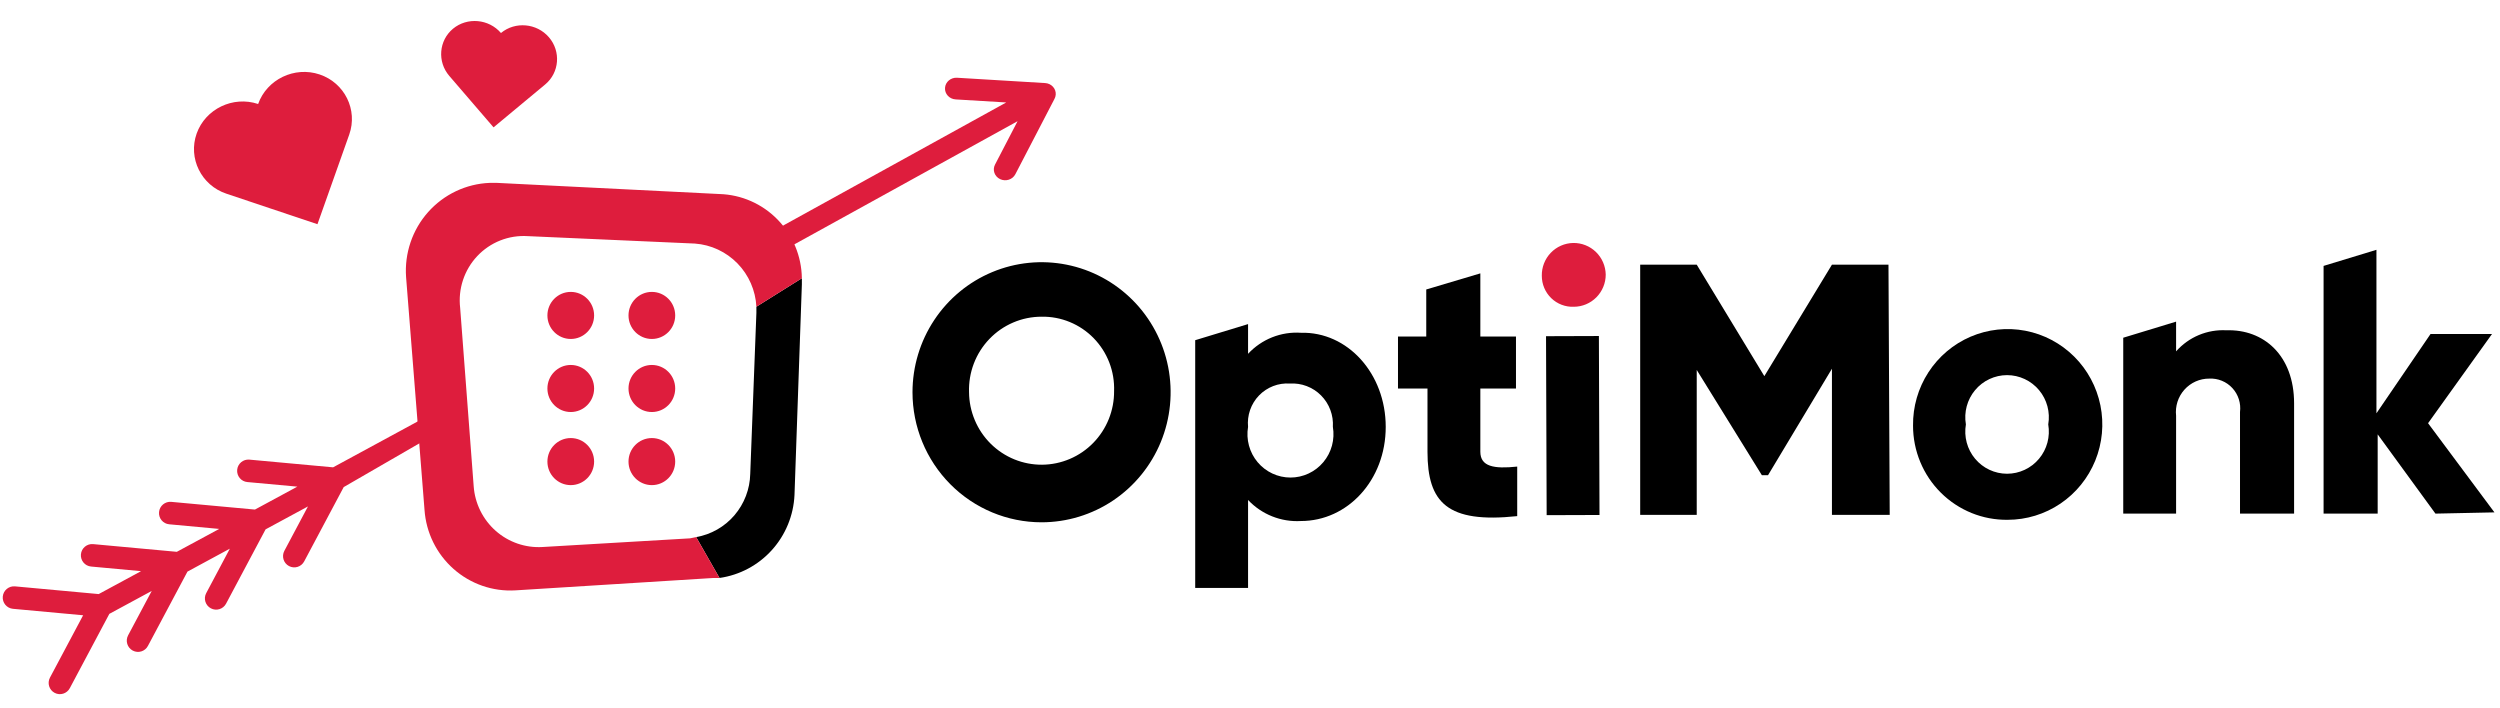 <svg xmlns="http://www.w3.org/2000/svg" width="293" height="83" viewBox="0 0 293 83" fill="none"><path d="M106.945 45.972C106.945 42.958 107.832 40.011 109.495 37.504C111.157 34.998 113.519 33.044 116.283 31.891C119.047 30.737 122.088 30.435 125.022 31.023C127.956 31.611 130.652 33.063 132.767 35.195C134.883 37.326 136.323 40.042 136.907 42.998C137.49 45.955 137.191 49.02 136.046 51.805C134.901 54.59 132.962 56.97 130.475 58.645C127.987 60.319 125.063 61.213 122.071 61.213C118.06 61.213 114.212 59.608 111.376 56.749C108.539 53.891 106.945 50.014 106.945 45.972V45.972ZM130.571 45.827C130.61 44.685 130.418 43.546 130.007 42.481C129.595 41.416 128.973 40.447 128.178 39.632C127.383 38.817 126.431 38.174 125.381 37.742C124.332 37.309 123.205 37.097 122.071 37.117C120.931 37.117 119.801 37.347 118.751 37.796C117.7 38.244 116.75 38.901 115.957 39.727C115.164 40.554 114.544 41.532 114.134 42.605C113.725 43.678 113.533 44.823 113.572 45.972C113.581 47.097 113.811 48.208 114.247 49.244C114.682 50.279 115.316 51.218 116.112 52.007C116.908 52.795 117.851 53.418 118.885 53.84C119.92 54.261 121.027 54.473 122.143 54.464C123.26 54.454 124.363 54.223 125.39 53.784C126.418 53.345 127.35 52.706 128.132 51.904C128.915 51.102 129.533 50.152 129.951 49.11C130.37 48.067 130.58 46.952 130.571 45.827V45.827Z" fill="black"></path><path d="M162.407 50.032C162.407 56.274 157.941 61.064 152.467 61.064C151.319 61.131 150.17 60.944 149.1 60.518C148.03 60.092 147.065 59.436 146.273 58.597V68.903H140.078V39.871L146.273 37.984V41.468C147.059 40.62 148.023 39.959 149.094 39.532C150.166 39.106 151.318 38.924 152.467 39.001C157.941 38.855 162.407 43.791 162.407 50.032ZM156.213 50.032C156.255 49.354 156.153 48.675 155.915 48.039C155.676 47.403 155.306 46.826 154.83 46.346C154.353 45.865 153.78 45.492 153.149 45.252C152.518 45.012 151.844 44.909 151.171 44.952C150.503 44.907 149.834 45.008 149.21 45.25C148.585 45.491 148.021 45.867 147.555 46.35C147.089 46.833 146.733 47.413 146.511 48.049C146.29 48.685 146.208 49.362 146.273 50.032C146.149 50.761 146.185 51.509 146.378 52.222C146.57 52.936 146.916 53.599 147.389 54.164C147.862 54.729 148.452 55.184 149.118 55.495C149.783 55.807 150.509 55.969 151.243 55.969C151.977 55.969 152.702 55.807 153.367 55.495C154.033 55.184 154.623 54.729 155.096 54.164C155.57 53.599 155.915 52.936 156.108 52.222C156.3 51.509 156.336 50.761 156.213 50.032V50.032Z" fill="black"></path><path d="M173.496 45.539V52.942C173.496 54.684 175.08 54.974 177.817 54.684V60.49C169.606 61.361 167.301 58.893 167.301 52.942V45.539H163.844V39.442H167.157V33.926L173.496 32.039V39.442H177.673V45.539H173.496Z" fill="black"></path><path d="M187.39 39.381L181.195 39.402L181.268 60.377L187.462 60.356L187.39 39.381Z" fill="black"></path><path d="M221.474 60.341H214.703V43.213L207.212 55.696H206.492L198.857 43.358V60.341H192.23V31.02H198.857L206.78 44.084L214.703 31.02H221.33L221.474 60.341Z" fill="black"></path><path d="M224.208 49.889C224.179 47.672 224.806 45.497 226.007 43.64C227.208 41.783 228.931 40.328 230.955 39.459C232.979 38.591 235.214 38.349 237.375 38.764C239.536 39.178 241.526 40.231 243.092 41.789C244.657 43.346 245.728 45.337 246.168 47.509C246.608 49.681 246.397 51.936 245.562 53.987C244.726 56.037 243.305 57.792 241.478 59.026C239.651 60.261 237.5 60.92 235.3 60.921C233.851 60.94 232.411 60.669 231.066 60.123C229.721 59.577 228.497 58.767 227.465 57.741C226.433 56.715 225.614 55.492 225.055 54.144C224.496 52.796 224.208 51.35 224.208 49.889V49.889ZM240.054 49.743C240.176 49.035 240.143 48.307 239.957 47.613C239.771 46.918 239.436 46.273 238.976 45.722C238.516 45.172 237.943 44.729 237.295 44.426C236.648 44.122 235.942 43.965 235.228 43.965C234.514 43.965 233.809 44.122 233.162 44.426C232.514 44.729 231.941 45.172 231.481 45.722C231.021 46.273 230.686 46.918 230.5 47.613C230.314 48.307 230.28 49.035 230.402 49.743C230.28 50.452 230.314 51.18 230.5 51.874C230.686 52.569 231.021 53.214 231.481 53.764C231.941 54.315 232.514 54.758 233.162 55.061C233.809 55.365 234.514 55.522 235.228 55.522C235.942 55.522 236.648 55.365 237.295 55.061C237.943 54.758 238.516 54.315 238.976 53.764C239.436 53.214 239.771 52.569 239.957 51.874C240.143 51.18 240.176 50.452 240.054 49.743V49.743Z" fill="black"></path><path d="M268.868 47.276V60.195H262.529V48.292C262.593 47.787 262.546 47.273 262.392 46.789C262.238 46.304 261.98 45.859 261.636 45.485C261.293 45.111 260.873 44.818 260.405 44.626C259.937 44.434 259.433 44.347 258.928 44.373C258.379 44.369 257.835 44.483 257.332 44.706C256.83 44.93 256.38 45.258 256.013 45.67C255.645 46.081 255.368 46.566 255.2 47.093C255.033 47.62 254.977 48.177 255.038 48.727V60.195H248.844V39.582L255.038 37.695V41.179C255.775 40.346 256.688 39.691 257.711 39.264C258.734 38.837 259.839 38.648 260.945 38.711C265.266 38.566 268.868 41.614 268.868 47.276Z" fill="black"></path><path d="M285.434 60.196L278.663 50.906V60.196H272.324V31.164L278.519 29.277V48.438L284.857 39.148H292.06L284.569 49.599L292.348 60.051L285.434 60.196Z" fill="black"></path><path d="M180.7 32.324C180.69 31.828 180.778 31.336 180.957 30.874C181.137 30.413 181.405 29.991 181.746 29.634C182.087 29.277 182.495 28.991 182.946 28.792C183.396 28.594 183.882 28.487 184.373 28.477C184.865 28.468 185.354 28.556 185.812 28.737C186.27 28.918 186.688 29.188 187.043 29.531C187.397 29.875 187.681 30.286 187.878 30.74C188.075 31.194 188.181 31.683 188.191 32.179C188.191 33.18 187.796 34.14 187.094 34.847C186.391 35.555 185.439 35.953 184.445 35.953C183.96 35.972 183.477 35.893 183.023 35.719C182.569 35.546 182.155 35.282 181.805 34.943C181.455 34.604 181.177 34.197 180.987 33.747C180.797 33.297 180.7 32.813 180.7 32.324V32.324Z" fill="#DE1D3D"></path><path d="M88.649 35.948V36.674L87.928 55.544C87.887 57.327 87.233 59.04 86.076 60.391C84.92 61.741 83.334 62.645 81.59 62.947L84.327 67.737C86.687 67.402 88.856 66.246 90.46 64.471C92.065 62.695 93.004 60.411 93.115 58.012L93.979 33.335V32.609L88.649 35.948Z" fill="black"></path><path d="M80.87 63.094L63.583 64.11C61.581 64.23 59.612 63.551 58.102 62.22C56.593 60.889 55.663 59.013 55.516 56.997L53.931 36.094C53.802 34.995 53.914 33.88 54.261 32.829C54.607 31.779 55.178 30.817 55.934 30.014C56.691 29.21 57.613 28.584 58.636 28.18C59.659 27.776 60.758 27.604 61.854 27.675L81.446 28.546C83.335 28.685 85.109 29.514 86.436 30.877C87.762 32.239 88.549 34.043 88.649 35.949L93.979 32.611C93.943 30.029 92.919 27.561 91.121 25.722C89.322 23.883 86.888 22.815 84.327 22.74L58.253 21.434H57.388C56.019 21.488 54.675 21.82 53.435 22.409C52.196 22.997 51.086 23.831 50.172 24.86C49.258 25.889 48.559 27.092 48.116 28.399C47.673 29.705 47.495 31.088 47.592 32.465L49.753 59.755C49.938 62.426 51.162 64.915 53.158 66.681C55.154 68.448 57.761 69.35 60.413 69.19L83.607 67.739H84.327L81.59 62.948L80.87 63.094Z" fill="#DE1D3D"></path><path d="M66.893 39.727C68.405 39.727 69.63 38.492 69.63 36.969C69.63 35.446 68.405 34.211 66.893 34.211C65.382 34.211 64.156 35.446 64.156 36.969C64.156 38.492 65.382 39.727 66.893 39.727Z" fill="#DE1D3D"></path><path d="M76.397 39.727C77.909 39.727 79.134 38.492 79.134 36.969C79.134 35.446 77.909 34.211 76.397 34.211C74.886 34.211 73.66 35.446 73.66 36.969C73.66 38.492 74.886 39.727 76.397 39.727Z" fill="#DE1D3D"></path><path d="M66.893 48.289C68.405 48.289 69.63 47.055 69.63 45.531C69.63 44.008 68.405 42.773 66.893 42.773C65.382 42.773 64.156 44.008 64.156 45.531C64.156 47.055 65.382 48.289 66.893 48.289Z" fill="#DE1D3D"></path><path d="M76.397 48.289C77.909 48.289 79.134 47.055 79.134 45.531C79.134 44.008 77.909 42.773 76.397 42.773C74.886 42.773 73.66 44.008 73.66 45.531C73.66 47.055 74.886 48.289 76.397 48.289Z" fill="#DE1D3D"></path><path d="M66.893 56.856C68.405 56.856 69.63 55.621 69.63 54.098C69.63 52.575 68.405 51.34 66.893 51.34C65.382 51.34 64.156 52.575 64.156 54.098C64.156 55.621 65.382 56.856 66.893 56.856Z" fill="#DE1D3D"></path><path d="M76.397 56.856C77.909 56.856 79.134 55.621 79.134 54.098C79.134 52.575 77.909 51.34 76.397 51.34C74.886 51.34 73.66 52.575 73.66 54.098C73.66 55.621 74.886 56.856 76.397 56.856Z" fill="#DE1D3D"></path><path d="M53.656 46.842L39.038 54.771L29.228 53.868C28.505 53.801 27.863 54.336 27.797 55.06C27.73 55.79 28.265 56.431 28.987 56.497L34.848 57.034L29.88 59.721L20.071 58.818C19.348 58.752 18.705 59.288 18.64 60.013C18.572 60.737 19.106 61.383 19.831 61.447L25.692 61.989L20.724 64.673L10.915 63.77C10.192 63.705 9.55 64.237 9.484 64.965C9.418 65.689 9.95 66.332 10.675 66.399L16.534 66.939L11.568 69.625L1.758 68.722C1.033 68.657 0.393 69.192 0.325 69.916C0.259 70.641 0.793 71.287 1.518 71.353L9.743 72.11L5.854 79.419C5.515 80.062 5.759 80.861 6.403 81.202C7.044 81.544 7.841 81.296 8.181 80.654L12.815 71.945L17.783 69.258L15.012 74.466C14.671 75.109 14.917 75.909 15.559 76.249C16.2 76.591 16.999 76.346 17.337 75.701L21.971 66.992L26.938 64.303L24.168 69.516C23.827 70.158 24.071 70.956 24.715 71.297C25.356 71.638 26.155 71.392 26.495 70.749L31.127 62.04L36.094 59.353L33.325 64.561C32.986 65.204 33.23 66.004 33.87 66.343C34.514 66.686 35.31 66.44 35.651 65.795L40.282 57.087L53.582 49.401L53.656 46.843L53.656 46.842Z" fill="#DE1D3D"></path><path d="M122.488 9.735L112.166 9.112C111.434 9.069 110.801 9.602 110.756 10.301C110.709 11.003 111.266 11.607 112 11.651L117.93 12.008L87.891 28.583V31.512L119.259 14.204L116.615 19.294C116.289 19.922 116.559 20.686 117.217 20.996C117.876 21.306 118.675 21.048 119 20.417L123.573 11.613C123.664 11.455 123.72 11.274 123.732 11.082C123.78 10.382 123.222 9.778 122.489 9.734L122.488 9.735Z" fill="#DE1D3D"></path><path fill-rule="evenodd" clip-rule="evenodd" d="M37.456 8.725C34.52 7.739 31.279 9.3 30.253 12.189C27.316 11.204 24.075 12.763 23.048 15.652C22.023 18.545 23.588 21.715 26.524 22.697L31.865 24.488L37.206 26.276L39.069 21.024L40.931 15.769C41.957 12.88 40.393 9.708 37.456 8.725Z" fill="#DE1D3D"></path><path fill-rule="evenodd" clip-rule="evenodd" d="M64.335 4.368C62.909 2.71 60.379 2.486 58.713 3.868C57.288 2.21 54.758 1.985 53.092 3.367C51.426 4.752 51.231 7.24 52.657 8.896L55.25 11.911L57.844 14.925L60.871 12.411L63.898 9.896C65.564 8.514 65.761 6.025 64.335 4.368Z" fill="#DE1D3D"></path></svg>